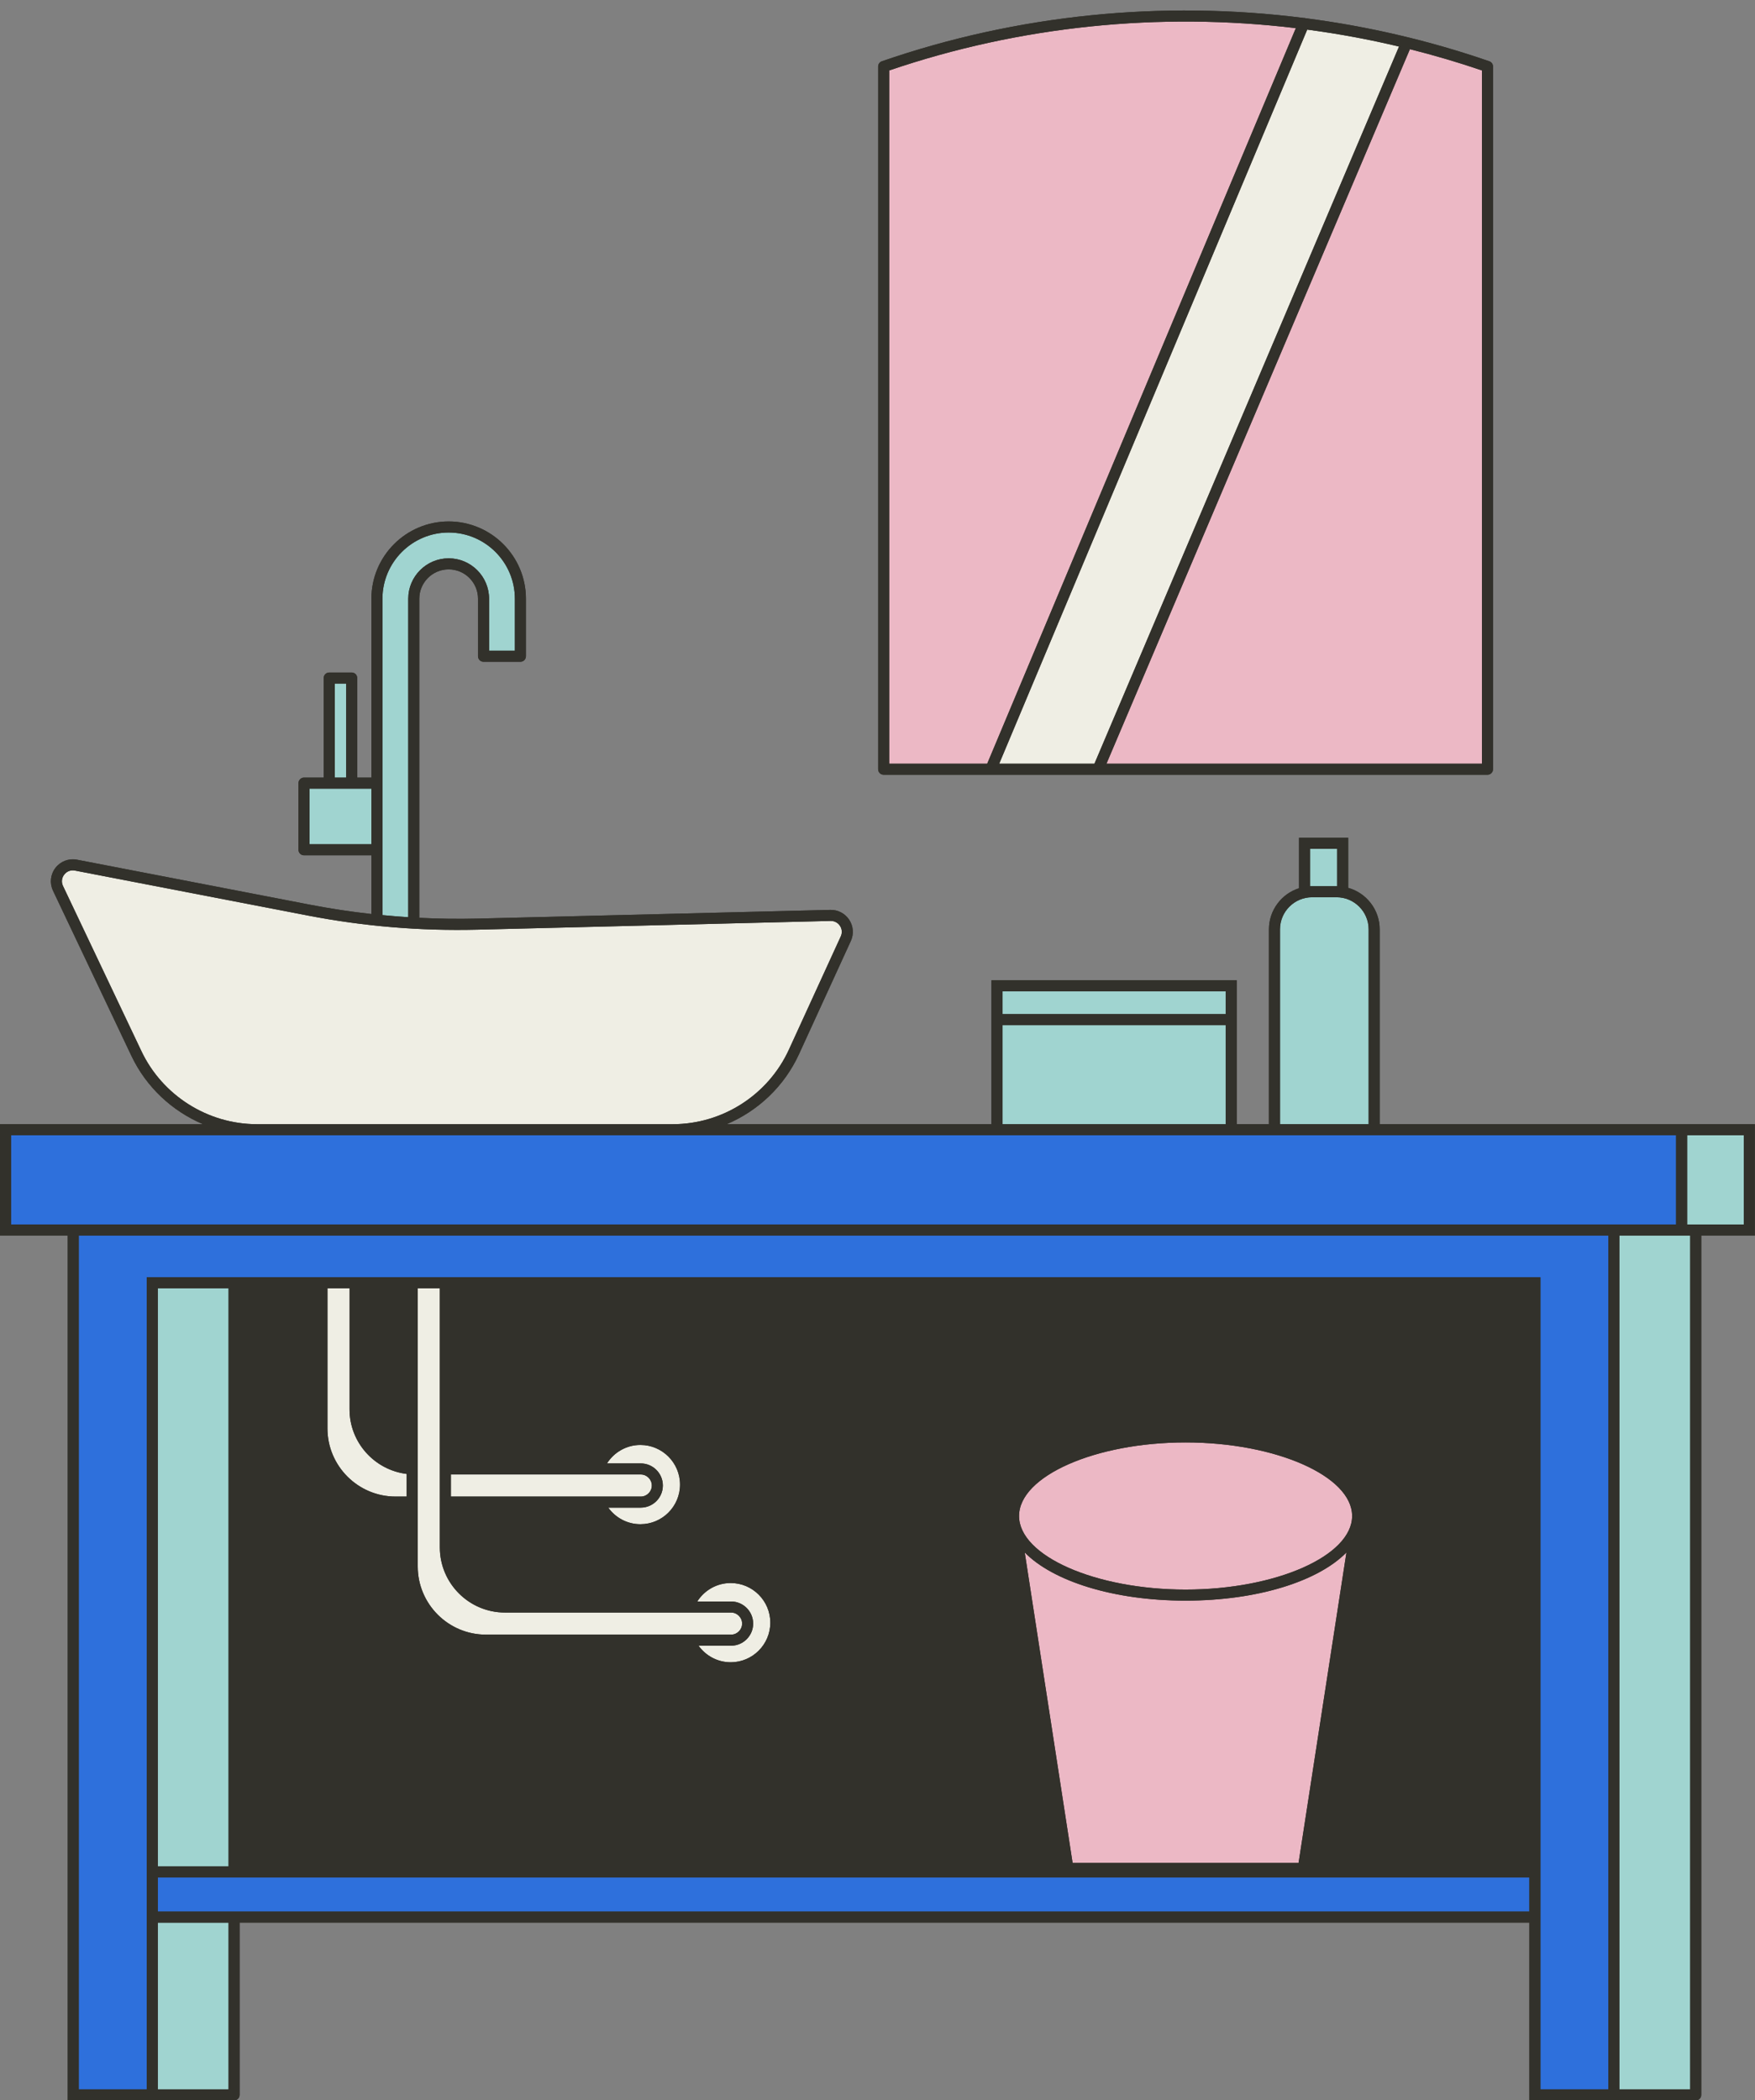 <?xml version="1.0" encoding="UTF-8"?>
<!DOCTYPE svg PUBLIC '-//W3C//DTD SVG 1.0//EN'
          'http://www.w3.org/TR/2001/REC-SVG-20010904/DTD/svg10.dtd'>
<svg height="380.0" preserveAspectRatio="xMidYMid meet" version="1.0" viewBox="0.0 -1.9 317.6 380.0" width="317.6" xmlns="http://www.w3.org/2000/svg" xmlns:xlink="http://www.w3.org/1999/xlink" zoomAndPan="magnify"
><rect x="0.0" y="-1.9" width="317.6" height="380.0" fill="#808080" stroke="none"/><g id="change1_2"
  ><path d="M158.915,137.283V10.134c0-0.426,0.271-0.806,0.673-0.945 c24.504-8.473,50.725-11.084,76.291-7.842c0.139-0.011,0.28,0.005,0.418,0.056 c11.272,1.458,22.415,4.049,33.222,7.786c0.402,0.14,0.673,0.519,0.673,0.945V137.283c0,0.552-0.447,1-1,1H198.727 c-0.001,0-0.002,0.001-0.003,0.001c-0.001,0-0.002-0.001-0.002-0.001h-19.399c-0.001,0-0.002,0.001-0.003,0.001 c-0.001,0-0.002-0.001-0.002-0.001H159.915C159.362,138.283,158.915,137.835,158.915,137.283z M305.319,201.513h-55.639 v-35.255c0-3.575-2.418-6.589-5.702-7.511v-9.063h-8.894v9.133c-3.154,1.004-5.446,3.959-5.446,7.441v35.255 h-5.83v-17.915v-8.128h-44.383v8.128v17.915h-47.92c5.686-2.407,10.425-6.859,13.083-12.663l9.383-20.484 c0.574-1.255,0.464-2.692-0.296-3.844c-0.761-1.153-2.071-1.827-3.416-1.786l-63.929,1.581 c-3.482,0.085-6.969,0.031-10.451-0.141v-57.739c0-2.93,2.384-5.314,5.314-5.314s5.314,2.384,5.314,5.314v10.406 c0,0.552,0.447,1,1,1h6.669c0.553,0,1-0.448,1-1v-10.406c0-7.71-6.272-13.983-13.983-13.983 S67.21,98.727,67.21,106.438v32.362h-2.564v-18.015c0-0.552-0.447-1-1-1h-4.067c-0.553,0-1,0.448-1,1v18.015h-3.564 c-0.553,0-1,0.448-1,1v12.062c0,0.552,0.447,1,1,1H67.21v10.624c-3.709-0.414-7.401-0.972-11.062-1.679l-42.208-8.15 c-1.478-0.286-2.973,0.277-3.897,1.469c-0.923,1.191-1.095,2.777-0.448,4.139l14.194,29.899 c2.681,5.645,7.367,9.984,12.954,12.35H12.256H0v20.141h12.256v156.497h15.298h1h13.809c0.553,0,1-0.448,1-1 v-31.17h233.404v32.17h15.297h1h13.809c0.553,0,1-0.448,1-1V221.655h9.702v-20.141H305.319z" fill="#32312b"
  /></g
  ><g
  ><g id="change2_1"
    ><path d="M119.957,266.893c0-2.206-1.794-4-4-4h-6.114c1.273-2.004,3.506-3.34,6.051-3.34 c3.954,0,7.171,3.216,7.171,7.17s-3.217,7.17-7.171,7.17c-2.397,0-4.518-1.187-5.821-3h5.884 C118.163,270.893,119.957,269.099,119.957,266.893z M63.255,253.106v-21.89h-4v25.337 c0,6.805,5.536,12.34,12.341,12.34h2v-4.098C67.777,264.078,63.255,259.114,63.255,253.106z M81.596,268.893 h34.361c1.103,0,2-0.897,2-2s-0.897-2-2-2H81.596V268.893z M132.234,284.535c-2.544,0-4.778,1.336-6.051,3.34h6.114 c2.206,0,4,1.794,4,4s-1.794,4-4,4h-5.884c1.303,1.813,3.424,3,5.821,3c3.953,0,7.17-3.217,7.17-7.17 S136.188,284.535,132.234,284.535z M150.309,164.736l-63.929,1.581c-10.245,0.256-20.545-0.603-30.611-2.546 l-42.208-8.15c-0.749-0.144-1.471,0.128-1.937,0.73s-0.549,1.37-0.223,2.057l14.194,29.899 c3.81,8.023,12.011,13.207,20.892,13.207h75.258c9.018,0,17.27-5.297,21.025-13.496l9.383-20.484 c0.29-0.633,0.236-1.329-0.146-1.91C151.623,165.042,151.006,164.727,150.309,164.736z M134.298,291.875 c0-1.103-0.897-2-2-2h-40.915c-6.499,0-11.787-5.288-11.787-11.787v-46.873h-4v50.319 c0,6.805,5.536,12.34,12.341,12.34h44.361C133.4,293.875,134.298,292.978,134.298,291.875z M236.564,3.457 L180.823,136.283h17.238l55.117-129.758C247.69,5.219,242.144,4.197,236.564,3.457z" fill="#efeee4"
    /></g
    ><g id="change3_1"
    ><path d="M315.574,203.513v16.141h-8.702h-1.553v-16.141H315.574z M28.554,376.152h12.809v-30.17H28.554 V376.152z M28.554,335.811h12.809V231.216H28.554V335.811z M293.063,221.655v154.497h12.809V221.655h-0.553H293.063z M81.194,94.454c-6.608,0-11.984,5.375-11.984,11.983v33.362v12.062v11.822c1.555,0.151,3.111,0.279,4.67,0.378 v-57.624c0-4.033,3.281-7.314,7.314-7.314s7.314,3.281,7.314,7.314v9.406h4.669v-9.406 C93.178,99.83,87.802,94.454,81.194,94.454z M59.578,140.8h-3.564v10.062H67.21v-10.062h-3.564H59.578z M62.645,121.785h-2.067v17.015h2.067V121.785z M181.426,201.513h40.383v-17.915h-40.383V201.513z M181.426,181.599 h40.383v-4.128h-40.383V181.599z M241.872,160.45h-4.425c-3.203,0-5.809,2.606-5.809,5.808v35.255h16.042v-35.255 C247.681,163.055,245.075,160.45,241.872,160.45z M241.872,158.45h0.106v-6.766h-4.894v6.766h0.362H241.872z" fill="#a0d4d0"
    /></g
    ><g id="change4_1"
    ><path d="M14.256,376.152h12.298v-30.17v-10.17V230.216v-1h1h14.809h31.233h8h197.171v106.596v10.17 v30.17h12.297V221.655H14.256V376.152z M28.554,343.982h248.213v-6.17H28.554V343.982z M249.681,203.513h-20.042 h-5.83h-44.383h-57.681H46.487H14.256H2v16.141h12.256h277.808h11.256v-16.141H249.681z" fill="#2e70dc"
    /></g
    ><g id="change5_1"
    ><path d="M268.191,10.848V136.283h-67.957L255.15,6.998C259.541,8.1,263.893,9.383,268.191,10.848z M160.915,10.848V136.283h17.74L234.506,3.193C209.835,0.233,184.577,2.782,160.915,10.848z M214.554,259.094 c-16.336,0-30.138,6.097-30.138,13.313c0,7.217,13.802,13.313,30.138,13.313s30.137-6.097,30.137-13.313 C244.69,265.191,230.89,259.094,214.554,259.094z M185.445,279.002l8.664,56.187h40.89l8.664-56.187 c-5.084,5.198-16.072,8.719-29.108,8.719C201.518,287.721,190.529,284.2,185.445,279.002z" fill="#ecb8c5"
    /></g
    ><g id="change1_1"
    ><path d="M305.319,201.513h-55.639v-35.255c0-3.575-2.418-6.589-5.702-7.511v-9.063h-8.894v9.133 c-3.154,1.004-5.446,3.959-5.446,7.441v35.255h-5.83v-17.915v-8.128h-44.383v8.128v17.915h-47.92 c5.686-2.407,10.425-6.859,13.083-12.663l9.383-20.484c0.574-1.255,0.464-2.692-0.296-3.844 c-0.761-1.153-2.071-1.827-3.416-1.786l-63.929,1.581c-3.482,0.085-6.969,0.031-10.451-0.141v-57.739 c0-2.93,2.384-5.314,5.314-5.314s5.314,2.384,5.314,5.314v10.406c0,0.552,0.447,1,1,1h6.669c0.553,0,1-0.448,1-1 v-10.406c0-7.71-6.272-13.983-13.983-13.983S67.21,98.727,67.21,106.438v32.362h-2.564v-18.015c0-0.552-0.447-1-1-1 h-4.067c-0.553,0-1,0.448-1,1v18.015h-3.564c-0.553,0-1,0.448-1,1v12.062c0,0.552,0.447,1,1,1H67.21v10.624 c-3.709-0.414-7.401-0.972-11.062-1.679l-42.208-8.15c-1.478-0.286-2.973,0.277-3.897,1.469 c-0.923,1.191-1.095,2.777-0.448,4.139l14.194,29.899c2.681,5.645,7.367,9.984,12.954,12.35H12.256H0v20.141 h12.256v156.497h15.298h1h13.809c0.553,0,1-0.448,1-1v-31.17h233.404v32.17h15.297h1h13.809c0.553,0,1-0.448,1-1 V221.655h9.702v-20.141H305.319z M237.085,151.684h4.894v6.766h-0.106h-4.425h-0.362V151.684z M231.639,166.258 c0-3.203,2.606-5.808,5.809-5.808h4.425c3.203,0,5.809,2.606,5.809,5.808v35.255h-16.042V166.258z M181.426,177.471 h40.383v4.128h-40.383V177.471z M181.426,183.599h40.383v17.915h-40.383V183.599z M69.21,151.862v-12.062v-33.362 c0-6.608,5.376-11.983,11.984-11.983c6.607,0,11.983,5.375,11.983,11.983v9.406h-4.669v-9.406 c0-4.033-3.281-7.314-7.314-7.314s-7.314,3.281-7.314,7.314v57.624c-1.559-0.1-3.115-0.227-4.67-0.378V151.862z M60.578,121.785h2.067v17.015h-2.067V121.785z M56.014,150.862v-10.062h3.564h4.067H67.21v10.062H56.014z M25.596,188.306L11.401,158.407c-0.326-0.687-0.243-1.456,0.223-2.057s1.188-0.873,1.937-0.73l42.208,8.15 c10.066,1.943,20.366,2.802,30.611,2.546l63.929-1.581c0.697-0.009,1.315,0.307,1.698,0.888 c0.383,0.581,0.436,1.277,0.146,1.91l-9.383,20.484c-3.755,8.199-12.008,13.496-21.025,13.496H46.487 C37.606,201.513,29.405,196.329,25.596,188.306z M41.362,376.152H28.554v-30.17h12.809V376.152z M276.767,343.982 H28.554v-6.17h248.213V343.982z M28.554,335.811V231.216h12.809v104.596H28.554z M73.596,264.795v4.098h-2 c-6.805,0-12.341-5.536-12.341-12.34v-25.337h4v21.89C63.255,259.114,67.777,264.078,73.596,264.795z M91.383,289.875h40.915c1.103,0,2,0.897,2,2s-0.897,2-2,2H87.936c-6.805,0-12.341-5.536-12.341-12.34v-50.319h4 v46.873C79.596,284.588,84.884,289.875,91.383,289.875z M115.957,262.893h-6.114 c1.273-2.004,3.506-3.34,6.051-3.34c3.954,0,7.171,3.216,7.171,7.17s-3.217,7.17-7.171,7.17 c-2.397,0-4.518-1.187-5.821-3h5.884c2.206,0,4-1.794,4-4S118.163,262.893,115.957,262.893z M115.957,264.893 c1.103,0,2,0.897,2,2s-0.897,2-2,2H81.596v-4H115.957z M132.298,287.875h-6.114c1.273-2.004,3.506-3.34,6.051-3.34 c3.953,0,7.17,3.216,7.17,7.17s-3.217,7.17-7.17,7.17c-2.397,0-4.518-1.187-5.821-3h5.884 c2.206,0,4-1.794,4-4S134.504,287.875,132.298,287.875z M214.554,285.721c-16.336,0-30.138-6.097-30.138-13.313 c0-7.216,13.802-13.313,30.138-13.313s30.137,6.097,30.137,13.313C244.69,279.624,230.89,285.721,214.554,285.721z M243.662,279.002l-8.664,56.187h-40.89l-8.664-56.187c5.084,5.198,16.073,8.719,29.109,8.719 C227.589,287.721,238.577,284.2,243.662,279.002z M291.063,376.152h-12.297v-30.17v-10.17V229.216H81.596h-8H42.362 H27.554h-1v1v105.596v10.17v30.17H14.256V221.655h276.808V376.152z M292.063,219.655H14.256H2v-16.141h12.256 h32.231h75.258h57.681h44.383h5.83h20.042h53.639v16.141H292.063z M305.872,376.152h-12.809V221.655h12.256h0.553 V376.152z M315.574,219.655h-8.702h-1.553v-16.141h10.255V219.655z M159.915,138.283h19.402 c0.001,0,0.002,0.001,0.002,0.001c0.001,0,0.002-0.001,0.003-0.001h19.399c0.001,0,0.002,0.001,0.002,0.001 c0.001,0,0.002-0.001,0.003-0.001h70.464c0.553,0,1-0.448,1-1V10.134c0-0.426-0.271-0.806-0.673-0.945 c-10.808-3.737-21.95-6.328-33.222-7.786c-0.138-0.052-0.278-0.067-0.418-0.056 c-25.565-3.242-51.787-0.631-76.291,7.842c-0.402,0.14-0.673,0.519-0.673,0.945V137.283 C158.915,137.835,159.362,138.283,159.915,138.283z M268.191,10.848V136.283h-67.957L255.15,6.998 C259.541,8.1,263.893,9.383,268.191,10.848z M236.564,3.457c5.58,0.74,11.126,1.762,16.615,3.068l-55.117,129.758 h-17.238L236.564,3.457z M160.915,10.848c23.662-8.066,48.92-10.615,73.591-7.655L178.655,136.283H160.915V10.848z" fill="#32312b"
    /></g
  ></g
></svg
>
